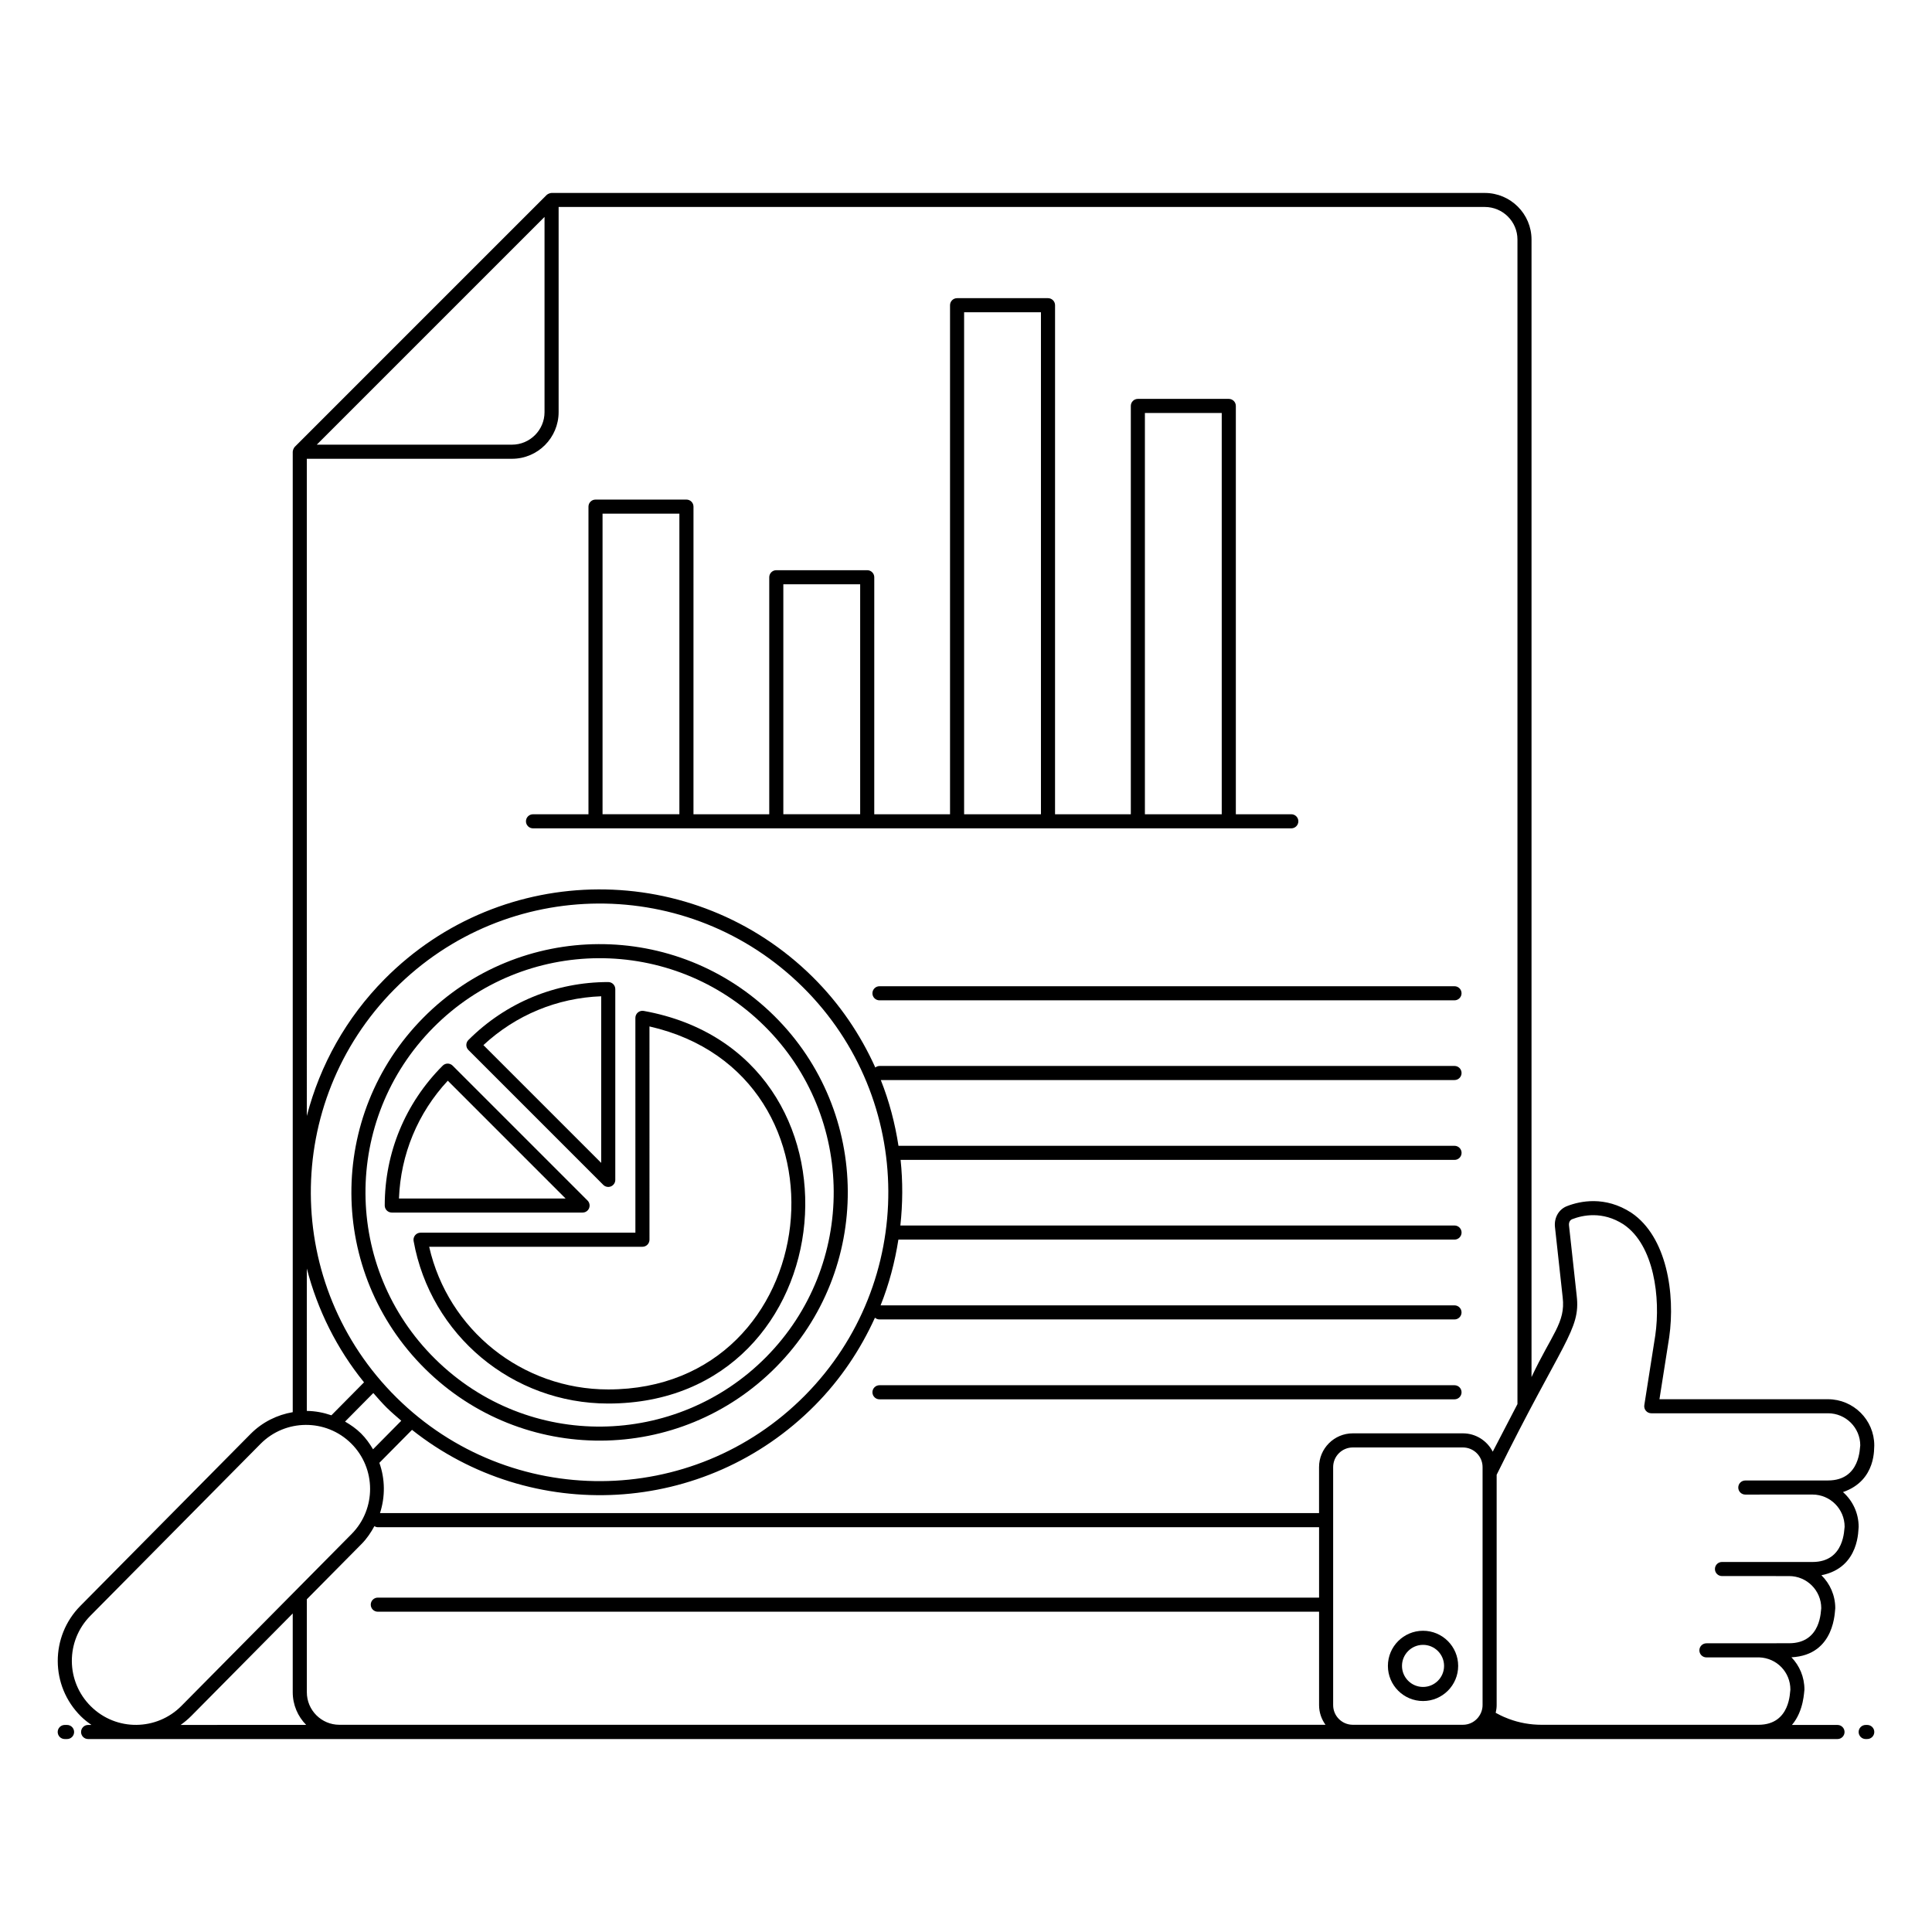 <?xml version="1.0" encoding="UTF-8"?>
<!-- Uploaded to: SVG Repo, www.svgrepo.com, Generator: SVG Repo Mixer Tools -->
<svg fill="#000000" width="800px" height="800px" version="1.1" viewBox="144 144 512 512" xmlns="http://www.w3.org/2000/svg">
 <g>
  <path d="m161.77 601.13h-0.613c-1.031 0-1.867 0.836-1.867 1.867s0.836 1.867 1.867 1.867h0.617c1.031 0 1.867-0.836 1.867-1.867-0.004-1.035-0.836-1.867-1.871-1.867z"/>
  <path d="m638.84 601.13h-0.414c-1.031 0-1.867 0.836-1.867 1.867s0.836 1.867 1.867 1.867l0.414-0.004c1.031 0 1.867-0.836 1.867-1.867s-0.836-1.863-1.867-1.863z"/>
  <path d="m285.25 363.52h200.96c1.031 0 1.867-0.836 1.867-1.867s-0.836-1.867-1.867-1.867h-14.699v-108.21c0-1.031-0.836-1.867-1.867-1.867h-24.098c-1.031 0-1.867 0.836-1.867 1.867v108.21h-20.082l0.004-134.9c0-1.031-0.836-1.867-1.867-1.867h-24.098c-1.031 0-1.867 0.836-1.867 1.867v134.9h-20.082l0.004-62.809c0-1.031-0.836-1.867-1.867-1.867h-24.098c-1.031 0-1.867 0.836-1.867 1.867v62.809h-20.082l0.004-81.523c0-1.031-0.836-1.867-1.867-1.867h-24.098c-1.031 0-1.867 0.836-1.867 1.867v81.527h-14.699c-1.031 0-1.867 0.836-1.867 1.867 0.004 1.027 0.84 1.863 1.871 1.863zm162.16-110.08h20.363v106.35h-20.363zm-47.91-26.688h20.363v133.04h-20.363zm-47.91 72.09h20.363v60.941h-20.363zm-47.91-18.719h20.363v79.66h-20.363z"/>
  <path d="m303.87 458c0.543 0.543 1.355 0.691 2.035 0.406 0.695-0.289 1.152-0.969 1.152-1.723v-50.562c0-1.031-0.836-1.867-1.867-1.867-13.996 0-27.16 5.457-37.062 15.363-0.73 0.73-0.73 1.91 0 2.637zm-0.547-49.977v44.156l-31.215-31.215c8.578-7.961 19.535-12.504 31.215-12.941z"/>
  <path d="m300.11 464.19c0.289-0.699 0.129-1.5-0.406-2.035l-35.746-35.746c-0.73-0.73-1.91-0.73-2.637 0-9.906 9.906-15.363 23.07-15.363 37.062 0 1.031 0.836 1.867 1.867 1.867h50.559c0.758 0.004 1.441-0.449 1.727-1.148zm-50.379-2.578c0.438-11.68 4.977-22.641 12.938-31.215l31.215 31.215z"/>
  <path d="m305.19 515.95c63.547 0 71.941-92.785 9.391-104.05-0.539-0.098-1.109 0.055-1.527 0.406-0.426 0.355-0.672 0.879-0.672 1.434l0.004 56.934h-56.938c-0.555 0-1.078 0.246-1.434 0.668-0.352 0.426-0.504 0.984-0.406 1.527 4.496 24.965 26.188 43.082 51.582 43.082zm9.062-41.543c1.031 0 1.867-0.836 1.867-1.867l-0.004-56.523c56.199 12.785 46.844 96.199-10.926 96.199-22.836 0-42.445-15.77-47.457-37.812z"/>
  <path d="m375.2 407.23c0 1.031 0.836 1.867 1.867 1.867h152.39c1.031 0 1.867-0.836 1.867-1.867s-0.836-1.867-1.867-1.867h-152.39c-1.031 0-1.863 0.836-1.863 1.867z"/>
  <path d="m529.46 511.1h-152.39c-1.031 0-1.867 0.836-1.867 1.867s0.836 1.867 1.867 1.867h152.39c1.031 0 1.867-0.836 1.867-1.867s-0.836-1.867-1.867-1.867z"/>
  <path d="m349.67 506.27c25.52-25.777 25.309-67.508-0.469-93.027-25.812-25.555-67.449-25.375-93.031 0.473-25.578 25.84-25.371 67.445 0.473 93.027 25.812 25.555 67.445 25.371 93.027-0.473zm-90.848-89.934c24.109-24.352 63.379-24.574 87.754-0.441 24.316 24.07 24.512 63.434 0.441 87.75-23.719 23.957-62.941 25-87.75 0.441-24.371-24.125-24.578-63.371-0.445-87.75z"/>
  <path d="m521.12 594.79c5.133 0 9.309-4.176 9.309-9.309 0-5.137-4.176-9.312-9.309-9.312-5.137 0-9.312 4.176-9.312 9.312 0 5.133 4.18 9.309 9.312 9.309zm0-14.887c3.074 0 5.574 2.504 5.574 5.578s-2.5 5.578-5.574 5.578-5.578-2.5-5.578-5.578c0-3.074 2.504-5.578 5.578-5.578z"/>
  <path d="m630.96 601.13h-12.078c3.234-3.777 3.215-9.125 3.312-9.367 0-3.34-1.305-6.356-3.445-8.562 11.789-0.59 11.465-12.637 11.617-13.008 0-3.418-1.41-6.516-3.676-8.738 10.324-2.031 9.738-12.461 9.871-12.832 0-3.664-1.605-6.957-4.152-9.207 9.031-3.094 8.172-11.992 8.293-12.363 0-6.75-5.508-12.242-12.277-12.242h-44.652l2.578-16.379c1.664-11.605-0.648-26.695-10.008-33.027-7.012-4.578-13.68-3.078-17.004-1.793-2.188 0.809-3.5 3.008-3.262 5.5l2.055 18.75c0.781 6.656-2.922 9.703-8.262 21.074v-301.45c0-6.812-5.559-12.352-12.391-12.352h-247.31c-0.262 0-0.934 0.184-1.285 0.523-0.605 0.578-67.352 67.363-66.77 66.766-0.344 0.352-0.535 1.039-0.535 1.305v254.51c-4.106 0.707-8.039 2.606-11.184 5.785l-45.094 45.551c-7.992 8.07-8.043 21.168 0.156 29.285 0.863 0.852 1.809 1.586 2.781 2.266l-0.867 0.004h-0.02c-1.031 0-1.867 0.836-1.867 1.867s0.836 1.867 1.867 1.867h0.016 0.004c8.598 0 340.48 0.012 463.59 0 1.031 0 1.867-0.836 1.867-1.867-0.004-1.035-0.84-1.867-1.871-1.867zm-384.5-84.105c1.246 1.234 2.574 2.348 3.883 3.488l-7.484 7.566c-0.883-1.492-1.895-2.93-3.184-4.207-1.289-1.273-2.734-2.273-4.234-3.137l7.488-7.566c1.152 1.301 2.285 2.621 3.531 3.856zm2.082-110.88c29.727-30.031 78.16-30.309 108.22-0.547 29.988 29.684 30.234 78.234 0.547 108.22-29.73 30.035-78.16 30.305-108.23 0.547-30.055-29.754-30.309-78.156-0.543-108.22zm-5.332 142.31c0.273 0.156 0.574 0.27 0.91 0.27h249.45v18.66h-249.45c-1.031 0-1.867 0.836-1.867 1.867s0.836 1.867 1.867 1.867h249.45v24.762c0 1.949 0.641 3.738 1.703 5.207l-261.34-0.004c-4.754 0-8.617-3.867-8.617-8.621v-24.645l14.52-14.668c1.398-1.418 2.465-3.023 3.375-4.695zm254.09 47.422v-63.078c0-2.871 2.336-5.207 5.207-5.207h29.18c2.875 0 5.211 2.336 5.211 5.207v63.078c0 2.707-2.215 5.199-5.195 5.207h-29.215c-2.859-0.008-5.188-2.34-5.188-5.207zm64.547-108.45-2.047-18.707c-0.074-0.77 0.254-1.402 0.867-1.629 2.688-1.043 8.02-2.242 13.621 1.41 8.086 5.473 9.809 19.457 8.383 29.363l-2.91 18.512c-0.176 1.125 0.691 2.156 1.844 2.156h46.836c4.711 0 8.547 3.816 8.547 8.512-0.152 0.375 0.152 9.293-8.547 9.293-1.176 0-23.305 0.008-21.914 0.008-1.031 0-1.867 0.836-1.867 1.867s0.836 1.867 1.867 1.867c1.824 0-6.606 0 17.836-0.008 4.684 0.016 8.484 3.84 8.484 8.543-0.152 0.375 0.152 9.328-8.512 9.328-0.836 0-25.156-0.004-23.992-0.004-1.031 0-1.867 0.836-1.867 1.867s0.836 1.867 1.867 1.867c0.344 0-2.852 0 17.797 0.004 4.695 0 8.512 3.816 8.512 8.508-0.152 0.375 0.156 9.293-8.512 9.293-0.375 0-23.375 0.016-21.918 0.016-1.031 0-1.867 0.836-1.867 1.867s0.836 1.867 1.867 1.867h13.969c0.008 0 0.016-0.004 0.023-0.004 4.637 0.164 8.258 3.894 8.258 8.535-0.152 0.375 0.145 9.328-8.469 9.328h-57.438c-3.019 0-5.953-0.523-8.707-1.559-2.039-0.773-2.75-1.246-3.481-1.613 0.152-0.656 0.254-1.332 0.254-2.031v-61.055c17.438-35.367 22.281-38.359 21.215-47.402zm-273.54-285.94v51.738c0 4.75-3.879 8.617-8.629 8.617h-51.727zm-62.996 64.094h54.375c6.844 0 12.355-5.574 12.355-12.371v-54.359h245.44c4.773 0 8.66 3.867 8.66 8.621v308.63l-6.547 12.605c-1.488-2.871-4.457-4.856-7.91-4.856h-29.18c-4.93 0-8.941 4.012-8.941 8.941v12.195l-248.86-0.004c1.41-4.34 1.363-9.016-0.164-13.32l8.648-8.738c31.609 25.066 77.648 22.926 106.77-6.492 6.856-6.926 12.098-14.828 15.914-23.227 0.324 0.277 0.734 0.461 1.195 0.461h152.39c1.031 0 1.867-0.836 1.867-1.867s-0.836-1.867-1.867-1.867l-152.09 0.004c2.262-5.641 3.785-11.496 4.719-17.43h147.38c1.031 0 1.867-0.836 1.867-1.867s-0.836-1.867-1.867-1.867l-146.86 0.004c0.633-5.781 0.676-11.609 0.062-17.391h146.8c1.031 0 1.867-0.836 1.867-1.867s-0.836-1.867-1.867-1.867l-147.36 0.004c-0.914-5.934-2.441-11.785-4.684-17.43h152.04c1.031 0 1.867-0.836 1.867-1.867s-0.836-1.867-1.867-1.867l-152.39 0.004c-0.426 0-0.797 0.168-1.109 0.406-3.926-8.699-9.395-16.863-16.574-23.969-31.43-31.117-82.223-31.02-113.5 0.574-10.113 10.215-17.066 22.688-20.578 36.238zm0 214.59c2.84 10.984 7.938 21.242 15.16 30.16l-8.645 8.738c-2.113-0.723-4.305-1.141-6.512-1.16zm-57.234 116.02c-6.664-6.594-6.727-17.332-0.121-24l45.094-45.555c6.582-6.648 17.348-6.707 24.008-0.113 6.648 6.582 6.703 17.352 0.121 24-16.145 16.309-27.34 27.617-45.098 45.555-6.508 6.574-17.25 6.805-24.004 0.113zm26.656 2.512 26.844-27.117v20.875c0 3.371 1.363 6.426 3.562 8.656l-33.266 0.004c0.965-0.688 1.922-1.469 2.859-2.418z"/>
 </g>
</svg>
